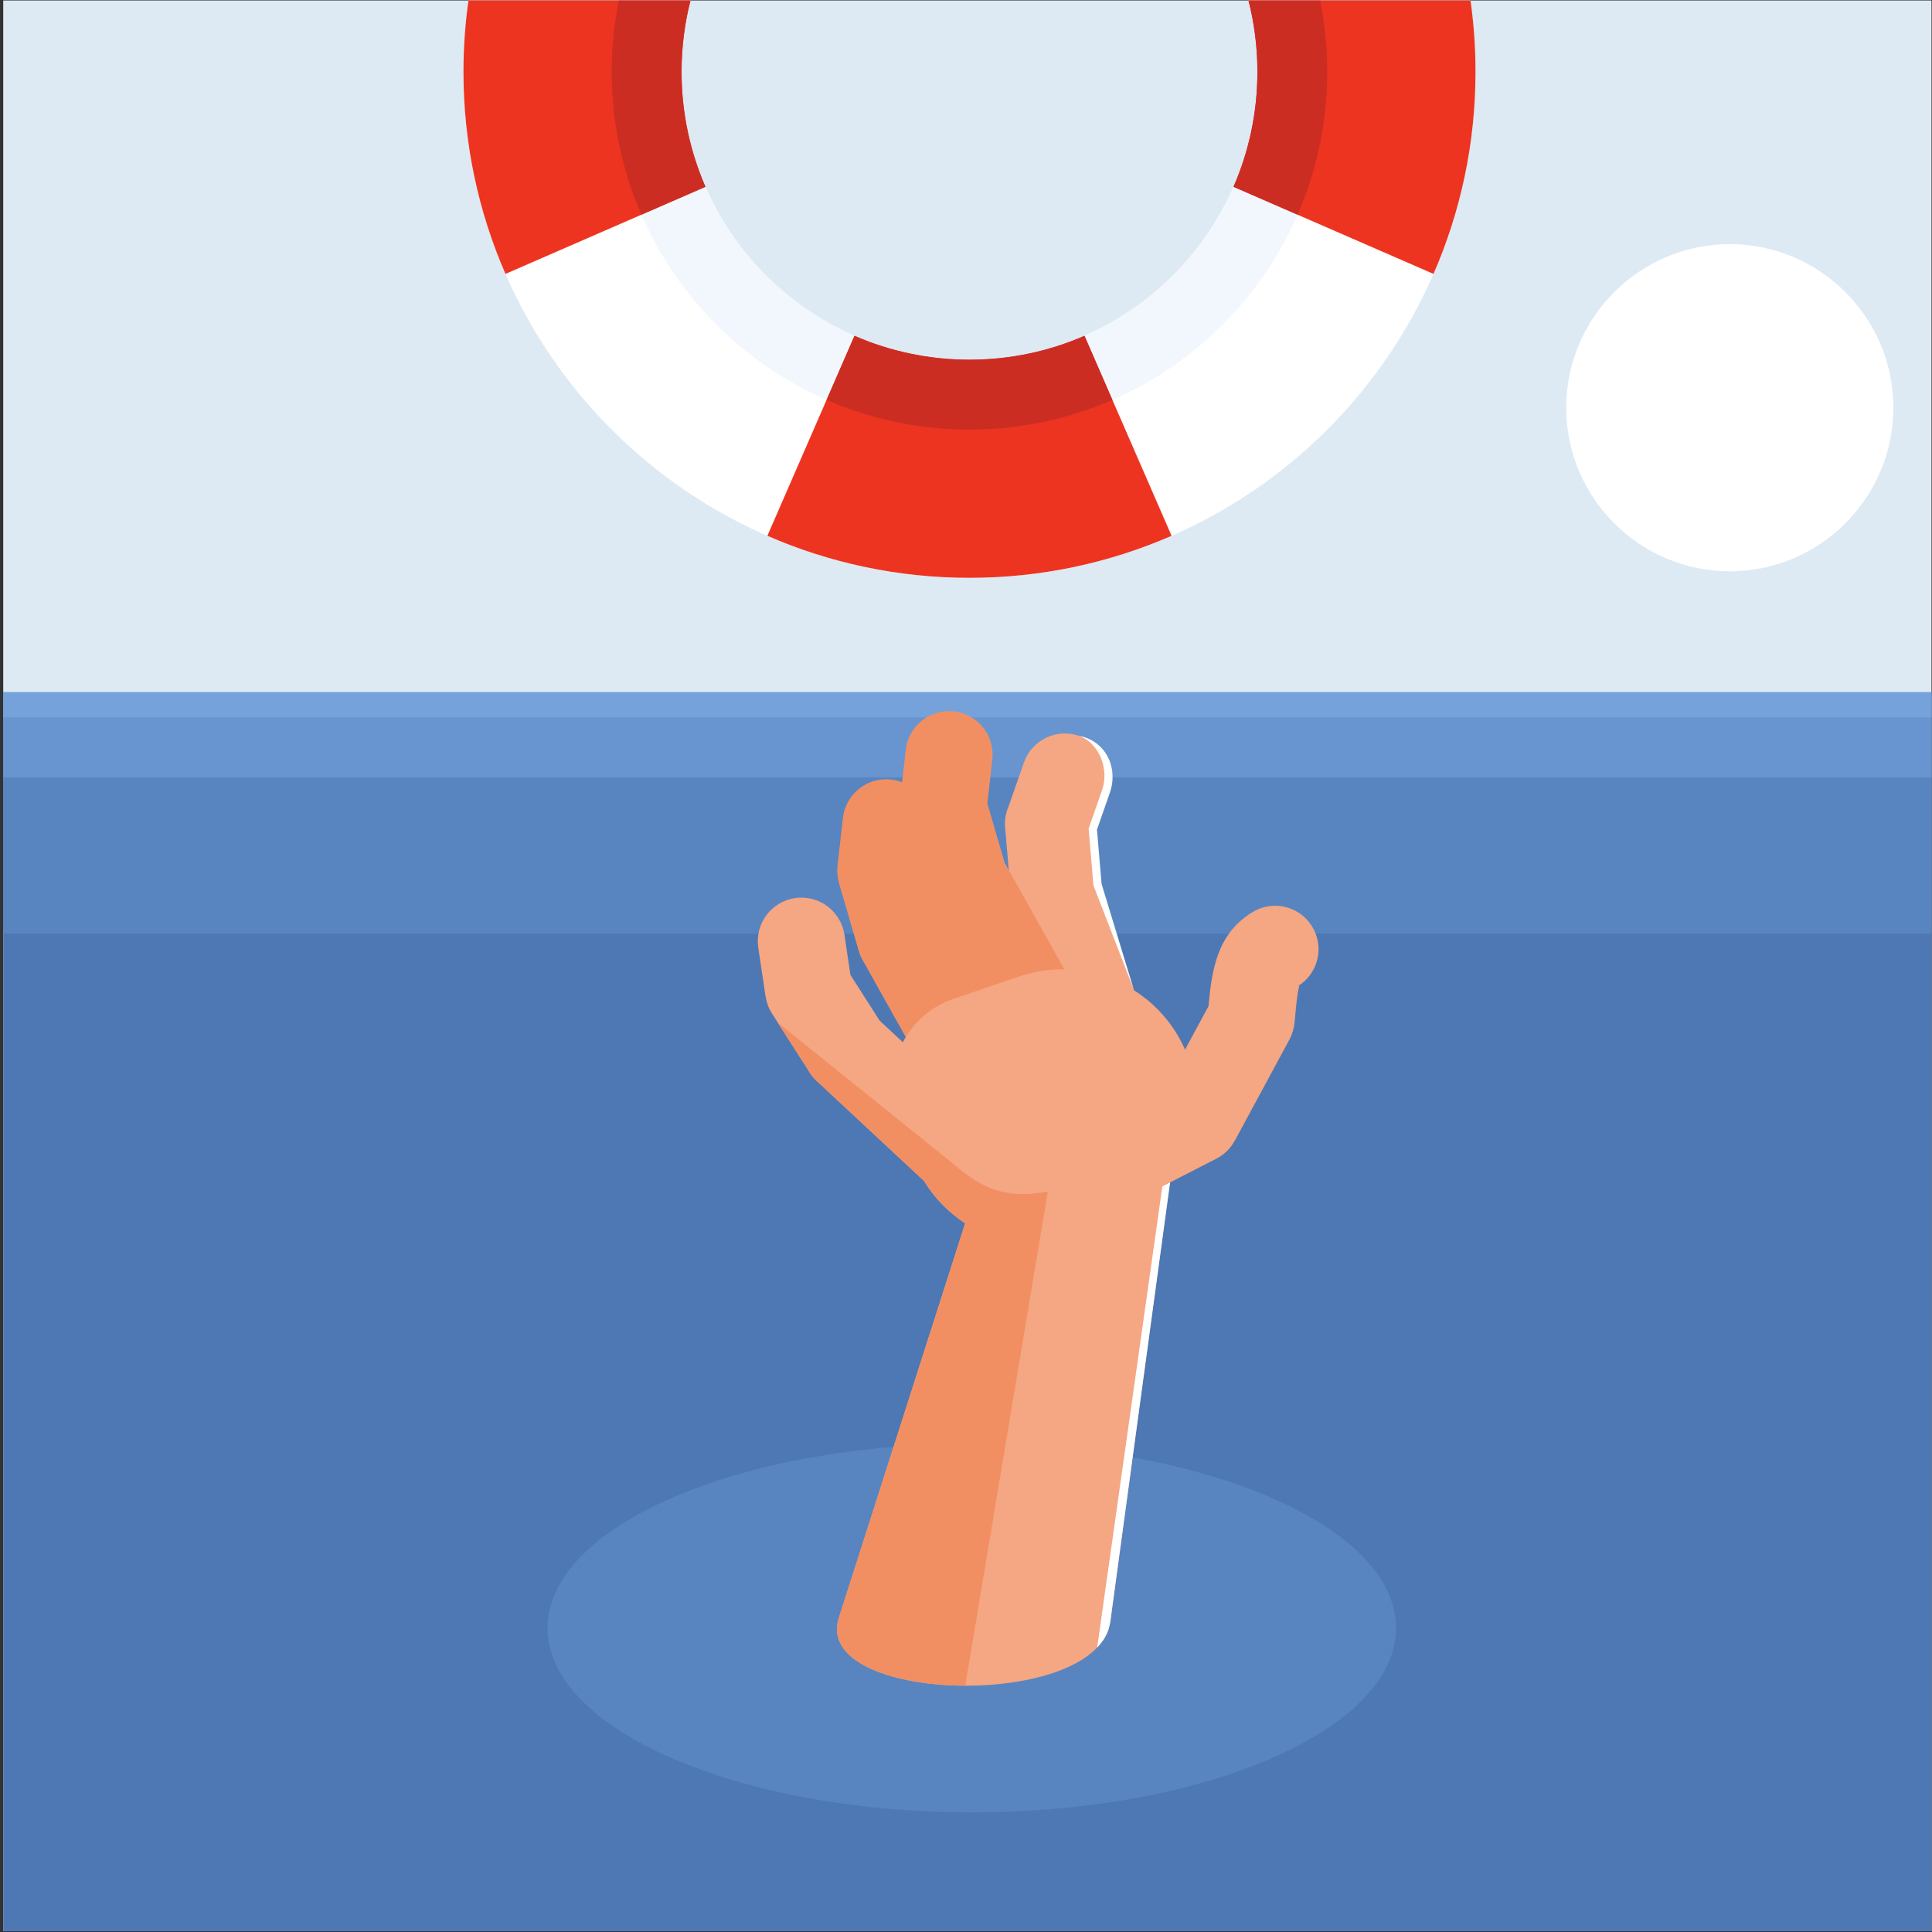 <?xml version="1.0" encoding="UTF-8"?>
<svg version="1.1" viewBox="0 0 880 880" xmlns="http://www.w3.org/2000/svg">
<rect x="0" y="0" width="880" height="880" fill="#333333" stroke="none"/>
<defs>
<clipPath id="a">
<path d="m0 660h660v-660h-660z"/>
</clipPath>
</defs>
<g transform="matrix(1.333 0 0 -1.333 0 880)">
<path d="m1.107 0.273h658.89v659.73h-658.89z" fill="#ddeaf4"/>
<path d="m1.107 0.273h658.89v423.32h-658.89z" fill="#4d78b3"/>
<path d="m1.107 341.15h658.89v82.447h-658.89z" fill="#5885c0"/>
<path d="m1.107 394.53h658.89v29.068h-658.89z" fill="#6895cf"/>
<g clip-path="url(#a)">
<g transform="translate(332.07 40.887)">
<path d="m0 0c79.839 0 144.96 28.29 144.96 62.976 0 34.688-65.118 62.978-144.96 62.978-79.842 0-144.96-28.29-144.96-62.978 0-34.686 65.121-62.976 144.96-62.976" fill="#5885c0" fill-rule="evenodd"/>
</g>
<path d="m1.107 415.02h660.33v8.574h-660.33z" fill="#76a2db" fill-rule="evenodd"/>
<g transform="translate(387.41 322.05)">
<path d="m0 0c2.669-7.751-1.45-16.198-9.199-18.867-7.754-2.669-16.199 1.451-18.867 9.202l-13.063 37.747c-0.41 1.194-0.662 2.407-0.762 3.615l-0.053-5e-3 -2.016 23.708c-0.209 2.533 0.231 4.966 1.174 7.142l5.231 14.978c2.701 7.754 11.174 11.845 18.923 9.144 7.751-2.7 11.844-11.174 9.142-18.925l-4.515-12.931 1.618-19.009z" fill="#f5a683" fill-rule="evenodd"/>
</g>
<g transform="translate(363.98 328.44)">
<path d="m0 0c4.021-7.172 1.466-16.245-5.706-20.263-7.171-4.02-16.245-1.466-20.263 5.706l-21.446 38.279c-0.74 1.317-1.257 2.697-1.563 4.102l-7.006 24.006c-0.558 1.931-0.708 3.882-0.499 5.764h-0.025l2.029 17.895c0.899 8.166 8.253 14.059 16.419 13.159 8.168-0.9 14.062-8.253 13.162-16.419l-1.704-15.037 5.915-20.27z" fill="#f28f62" fill-rule="evenodd"/>
</g>
<g transform="translate(340.41 311.52)">
<path d="m0 0c4.022-7.171 1.468-16.245-5.706-20.263-7.169-4.019-16.243-1.464-20.263 5.706l-19.763 35.276c-0.737 1.315-1.256 2.698-1.562 4.102l-6.432 22.046c-0.56 1.931-0.71 3.882-0.502 5.764h-0.024l1.868 16.488c0.902 8.168 8.254 14.061 16.422 13.161 8.169-0.9 14.059-8.253 13.162-16.422l-1.546-13.627 5.345-18.312z" fill="#f28f62" fill-rule="evenodd"/>
</g>
<g transform="translate(399.72 256)">
<path d="m0 0-20.326-149.91c-4.153-30.647-102.2-28.192-92.763 1.262l43.165 134.82c-5.619 3.666-10.469 8.569-14.072 14.483l-36.711 34.198c-1.188 1.107-2.154 2.361-2.896 3.707l-12.311 19.253c-1.164 1.828-1.877 3.815-2.173 5.829l-0.039-5e-3 -2.504 16.768c-1.188 8.137 4.443 15.697 12.577 16.885 8.137 1.192 15.696-4.439 16.888-12.576l2.042-13.688 9.979-15.604 7.938-7.395c3.511 6.715 9.491 12.155 17.184 14.784l22.497 7.689c23.814 8.139 49.955-4.686 58.092-28.499h2e-3c5.028-14.71 2.053-30.307-6.569-42" fill="#f5a683" fill-rule="evenodd"/>
</g>
<g transform="translate(329.83 84.165)">
<path d="m0 0c-24.562 0.065-48.041 8.067-43.198 23.187l43.164 134.82c-5.618 3.666-10.469 8.569-14.071 14.483l-36.711 34.198c-1.189 1.107-2.155 2.361-2.897 3.707l-10.313 16.131 59.664-47.97c11.33-10.069 19.656-11.908 32.558-9.765z" fill="#f28f62" fill-rule="evenodd"/>
</g>
<g transform="translate(443.61 323.25)">
<path d="m0 0c-0.02-0.018 0-0.018 0.038-0.013zm-56.486-73.622c-7.3-3.729-16.243-0.837-19.974 6.463-3.73 7.301-0.835 16.243 6.465 19.974l24.297 12.456 15.025 27.817c0.546 5.883 1.148 10.65 2.486 15.197 2.165 7.356 5.755 12.634 12.3 16.802 6.915 4.406 16.09 2.371 20.496-4.544 4.406-6.911 2.372-16.089-4.542-20.497l-0.067-0.046 0.038-0.013c0.104 0.02 0.358 0.085 0.306-0.087-0.682-2.324-1.089-6.626-1.591-12.407h-0.025c-0.169-1.96-0.73-3.921-1.722-5.764l-18.681-34.586-0.029 0.014c-1.378-2.569-3.525-4.76-6.318-6.186z" fill="#f5a683" fill-rule="evenodd"/>
</g>
<g transform="translate(502.38 660.6)">
<path d="m0 0c1.179-8.151 1.802-16.487 1.802-24.969 0-95.495-77.413-172.91-172.91-172.91-95.495 0-172.91 77.411-172.91 172.91 0 8.482 0.623 16.818 1.802 24.969h75.927c-2.087-7.972-3.2-16.342-3.2-24.969 0-54.334 44.045-98.377 98.379-98.377 54.332 0 98.377 44.043 98.377 98.377 0 8.627-1.116 16.997-3.202 24.969z" fill="#fff" fill-rule="evenodd"/>
</g>
<g transform="translate(450.98 660.6)">
<path d="m0 0c1.672-8.059 2.555-16.41 2.555-24.969 0-67.527-54.74-122.26-122.26-122.26-67.527 0-122.26 54.737-122.26 122.26 0 8.559 0.883 16.91 2.555 24.969h24.529c-2.086-7.972-3.2-16.342-3.2-24.969 0-54.334 44.045-98.377 98.38-98.377 54.332 0 98.377 44.043 98.377 98.377 0 8.627-1.116 16.997-3.202 24.969z" fill="#f1f7fc" fill-rule="evenodd"/>
</g>
<g transform="translate(172.72 566.57)">
<path d="m0 0c-9.229 21.153-14.355 44.506-14.355 69.06 0 8.482 0.613 16.818 1.792 24.969h75.939c-2.089-7.971-3.203-16.341-3.203-24.969 0-13.969 2.919-27.259 8.169-39.292zm227.61-89.49c-21.151-9.229-44.504-14.356-69.056-14.356-24.556 0-47.905 5.129-69.06 14.356l29.767 68.34c12.034-5.25 25.322-8.166 39.293-8.166 13.969 0 27.254 2.916 39.29 8.166zm102.06 183.52c1.183-8.151 1.794-16.487 1.794-24.969 0-24.554-5.13-47.905-14.357-69.06l-68.34 29.768c5.25 12.036 8.169 25.323 8.169 39.292 0 8.628-1.113 16.998-3.202 24.969z" fill="#ed3420" fill-rule="evenodd"/>
</g>
<g transform="translate(219.16 586.8)">
<path d="m0 0c-6.526 14.959-10.15 31.471-10.15 48.832 0 8.559 0.88 16.91 2.557 24.969h24.529c-2.088-7.972-3.202-16.342-3.202-24.969 0-13.969 2.919-27.259 8.169-39.293zm160.94-63.282c-14.956-6.523-31.469-10.15-48.829-10.15-17.364 0-33.876 3.629-48.832 10.15l9.539 21.903c12.033-5.25 25.321-8.166 39.293-8.166 13.968 0 27.254 2.916 39.29 8.166zm70.875 137.08c1.677-8.059 2.557-16.41 2.557-24.969 0-17.361-3.626-33.873-10.15-48.832l-21.903 9.539c5.25 12.036 8.169 25.324 8.169 39.293 0 8.627-1.114 16.997-3.202 24.969z" fill="#cc2d23" fill-rule="evenodd"/>
</g>
<g transform="translate(591.07 464.95)">
<path d="m0 0c30.789 0 55.898 25.109 55.898 55.896 0 30.789-25.109 55.899-55.898 55.899-30.787 0-55.897-25.11-55.897-55.899 0-30.787 25.11-55.896 55.897-55.896" fill="#fff" fill-rule="evenodd"/>
</g>
<g transform="translate(368.78 408.71)">
<path d="m0 0c9.063-1.72 13.424-10.905 10.469-19.387l-4.413-12.642 1.577-18.562 10.999-36.073-13.778 35.525c-0.575 6.48-1.113 12.97-1.654 19.452l4.616 13.225c2.376 6.82-0.703 15.752-7.816 18.462" fill="#fff" fill-rule="evenodd"/>
</g>
<g transform="translate(379.9 109.82)">
<path d="m0 0c-0.609-4.485-0.583-7.955-4.998-12.632l22.273 157.59 2.648 1.359z" fill="#fff" fill-rule="evenodd"/>
</g>
</g>
</g>
</svg>
